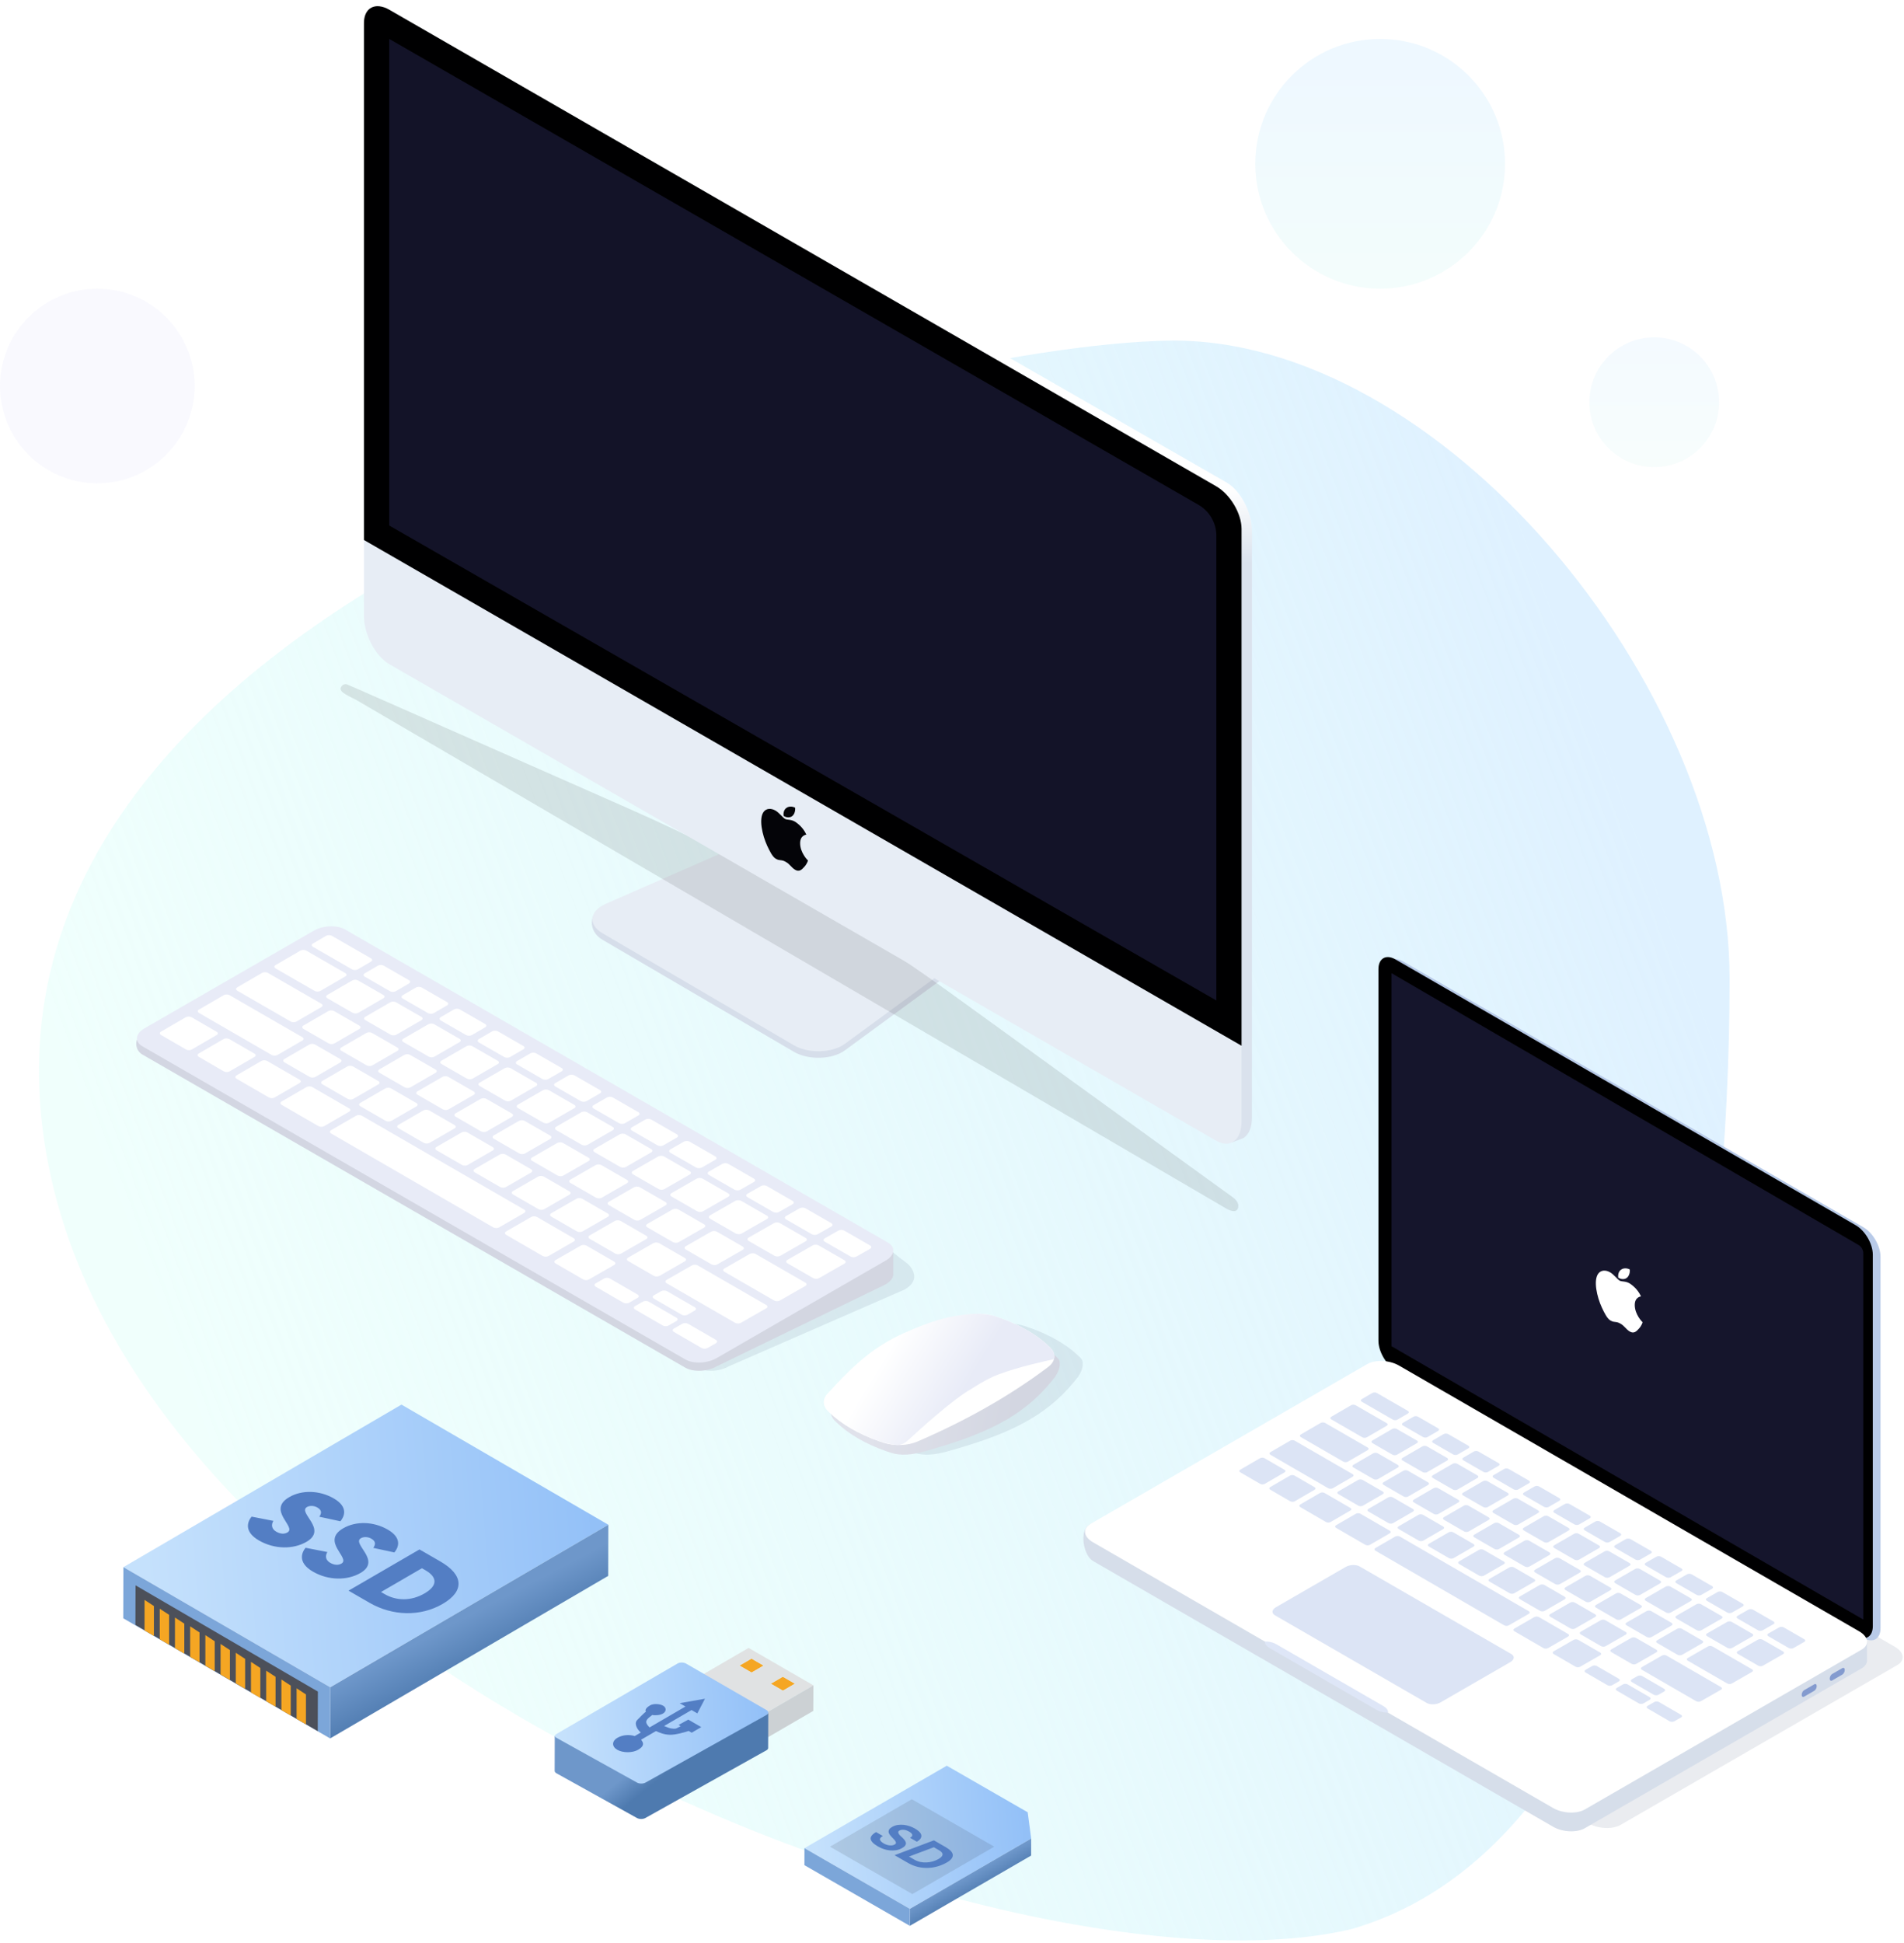 <?xml version="1.0" encoding="UTF-8"?>
<svg width="587px" height="599px" viewBox="0 0 587 599" version="1.1" xmlns="http://www.w3.org/2000/svg" xmlns:xlink="http://www.w3.org/1999/xlink">
    <!-- Generator: Sketch 54 (76480) - https://sketchapp.com -->
    <title>banner03</title>
    <desc>Created with Sketch.</desc>
    <defs>
        <linearGradient x1="50%" y1="100%" x2="50%" y2="0%" id="linearGradient-1">
            <stop stop-color="#68E0CF" offset="0%"></stop>
            <stop stop-color="#209CFF" offset="100%"></stop>
        </linearGradient>
        <linearGradient x1="87.566%" y1="66.371%" x2="2.412%" y2="35.474%" id="linearGradient-2">
            <stop stop-color="#DEFFFA" stop-opacity="0.462" offset="0%"></stop>
            <stop stop-color="#DFF1FF" offset="100%"></stop>
        </linearGradient>
        <linearGradient x1="50.606%" y1="44.059%" x2="50.801%" y2="50.687%" id="linearGradient-3">
            <stop stop-color="#FFFFFF" offset="0%"></stop>
            <stop stop-color="#DAE2ED" offset="100%"></stop>
        </linearGradient>
        <linearGradient x1="27.47%" y1="52.082%" x2="95.597%" y2="60.397%" id="linearGradient-4">
            <stop stop-color="#D3D6E2" offset="0%"></stop>
            <stop stop-color="#D3D6E1" offset="100%"></stop>
        </linearGradient>
        <linearGradient x1="20.846%" y1="50%" x2="81.51%" y2="56.153%" id="linearGradient-5">
            <stop stop-color="#E0E2EB" offset="0%"></stop>
            <stop stop-color="#D3D6E1" offset="100%"></stop>
        </linearGradient>
        <linearGradient x1="23.572%" y1="39.415%" x2="62.295%" y2="53.03%" id="linearGradient-6">
            <stop stop-color="#FFFFFF" offset="0%"></stop>
            <stop stop-color="#E8EBF7" offset="100%"></stop>
        </linearGradient>
        <filter x="-5.3%" y="-7.8%" width="110.7%" height="115.5%" filterUnits="objectBoundingBox" id="filter-7">
            <feOffset dx="4" dy="2" in="SourceAlpha" result="shadowOffsetOuter1"></feOffset>
            <feColorMatrix values="0 0 0 0 0   0 0 0 0 0   0 0 0 0 0  0 0 0 0.05 0" type="matrix" in="shadowOffsetOuter1" result="shadowMatrixOuter1"></feColorMatrix>
            <feMerge>
                <feMergeNode in="shadowMatrixOuter1"></feMergeNode>
                <feMergeNode in="SourceGraphic"></feMergeNode>
            </feMerge>
        </filter>
        <linearGradient x1="4.321%" y1="51.876%" x2="96.352%" y2="47.633%" id="linearGradient-8">
            <stop stop-color="#C5E1FC" offset="0%"></stop>
            <stop stop-color="#94C1F8" offset="100%"></stop>
            <stop stop-color="#93C0F7" offset="100%"></stop>
        </linearGradient>
        <linearGradient x1="38.714%" y1="50%" x2="51.789%" y2="69.082%" id="linearGradient-9">
            <stop stop-color="#6E97CA" offset="0%"></stop>
            <stop stop-color="#4E7AAF" offset="100%"></stop>
        </linearGradient>
        <filter x="-10.0%" y="-15.1%" width="120.0%" height="130.2%" filterUnits="objectBoundingBox" id="filter-10">
            <feOffset dx="4" dy="2" in="SourceAlpha" result="shadowOffsetOuter1"></feOffset>
            <feColorMatrix values="0 0 0 0 0   0 0 0 0 0   0 0 0 0 0  0 0 0 0.05 0" type="matrix" in="shadowOffsetOuter1" result="shadowMatrixOuter1"></feColorMatrix>
            <feMerge>
                <feMergeNode in="shadowMatrixOuter1"></feMergeNode>
                <feMergeNode in="SourceGraphic"></feMergeNode>
            </feMerge>
        </filter>
        <linearGradient x1="4.321%" y1="51.86%" x2="96.352%" y2="47.654%" id="linearGradient-11">
            <stop stop-color="#C5E1FC" offset="0%"></stop>
            <stop stop-color="#94C1F8" offset="100%"></stop>
            <stop stop-color="#93C0F7" offset="100%"></stop>
        </linearGradient>
        <linearGradient x1="38.714%" y1="50%" x2="51.789%" y2="58.025%" id="linearGradient-12">
            <stop stop-color="#6E97CA" offset="0%"></stop>
            <stop stop-color="#4E7AAF" offset="100%"></stop>
        </linearGradient>
        <filter x="-11.4%" y="-15.7%" width="122.9%" height="131.4%" filterUnits="objectBoundingBox" id="filter-13">
            <feOffset dx="4" dy="2" in="SourceAlpha" result="shadowOffsetOuter1"></feOffset>
            <feColorMatrix values="0 0 0 0 0   0 0 0 0 0   0 0 0 0 0  0 0 0 0.05 0" type="matrix" in="shadowOffsetOuter1" result="shadowMatrixOuter1"></feColorMatrix>
            <feMerge>
                <feMergeNode in="shadowMatrixOuter1"></feMergeNode>
                <feMergeNode in="SourceGraphic"></feMergeNode>
            </feMerge>
        </filter>
        <linearGradient x1="4.321%" y1="52.2%" x2="96.352%" y2="47.224%" id="linearGradient-14">
            <stop stop-color="#C5E1FC" offset="0%"></stop>
            <stop stop-color="#94C1F8" offset="100%"></stop>
            <stop stop-color="#93C0F7" offset="100%"></stop>
        </linearGradient>
        <linearGradient x1="38.714%" y1="50%" x2="51.789%" y2="66.73%" id="linearGradient-15">
            <stop stop-color="#6E97CA" offset="0%"></stop>
            <stop stop-color="#4E7AAF" offset="100%"></stop>
        </linearGradient>
    </defs>
    <g id="Page-1" stroke="none" stroke-width="1" fill="none" fill-rule="evenodd">
        <g id="UltData-for-Mac" transform="translate(-1020, -3218)">
            <g id="banner03" transform="translate(1020, 3218)">
                <g id="bj" transform="translate(0, 12)">
                    <circle id="Oval" fill="url(#linearGradient-1)" opacity="0.08" cx="425.5" cy="38.5" r="38.5"></circle>
                    <path d="M12,289.79 C12,381.36 29.486,553.67 128.347,582.63 C231.915,607.548 516.04,499.166 532.533,332.097 C549.026,165.027 267.559,94.36 184.839,93.013 C102.118,91.666 12,198.219 12,289.79 Z" id="Path-12" fill="url(#linearGradient-2)" transform="translate(272.615, 339.593) scale(-1, 1) translate(-272.615, -339.593) "></path>
                    <circle id="Oval-Copy-27" fill="url(#linearGradient-1)" opacity="0.05" cx="510" cy="112" r="20"></circle>
                    <circle id="Oval-Copy-28" fill="#E3E2FC" opacity="0.2" cx="30" cy="107" r="30"></circle>
                </g>
                <g id="mac" transform="translate(42, 0)">
                    <g id="MAC">
                        <path d="M202.783,324.26 L143.7,289.679 C139.256,287.078 139.316,281.297 144.286,279.117 L203.628,254.819 L264.212,290.278 L218.427,323.829 C214.566,326.658 207.227,326.861 202.783,324.26" id="Fill-1" fill="#D6DEEA"></path>
                        <path d="M202.783,322.245 L143.7,287.663 C139.256,285.063 139.722,280.837 144.691,278.657 L203.628,252.804 L264.212,288.263 L218.427,321.814 C214.566,324.643 207.227,324.846 202.783,322.245" id="Fill-3" fill="#E7EDF5"></path>
                        <path d="M68.024,215.879 C69.109,216.514 334.317,371.542 334.881,371.876 C335.518,372.253 337.155,373.363 338.376,373.365 L338.383,373.365 C338.894,373.364 339.33,373.168 339.591,372.644 C339.598,372.628 339.607,372.612 339.613,372.595 C340.007,371.715 339.755,370.314 338.175,369.17 C337.86,368.943 250.369,305.645 250.054,305.418 C220.471,284.053 188.157,265.308 152.582,249.606 C70.523,213.387 65.237,211.03 64.89,210.95 C64.763,210.921 64.643,210.908 64.531,210.908 C63.586,210.908 63.137,211.825 63.137,211.825 C62.222,213.44 66.115,214.764 68.024,215.879 Z" id="Fill-1" fill="#000000" opacity="0.1"></path>
                        <path d="M76.474,0.504 C75.714,0.511 75.017,0.711 74.406,1.085 L74.406,1.085 L74.404,1.085 L72.422,2.397 C72.422,2.397 74.012,5.175 74.145,5.77 L74.145,5.77 C74.277,6.366 78.983,9.012 78.983,8.879 L78.983,8.879 C78.983,8.837 79.784,8.131 80.875,7.188 L80.875,7.188 L80.875,183.199 C80.875,188.959 84.383,195.651 88.712,198.145 L88.712,198.145 L334.076,343.602 L336.061,344.909 L337.859,352.157 L341.256,350.881 C341.323,350.842 341.388,350.801 341.453,350.759 L341.453,350.759 L341.581,350.68 L341.579,350.673 C343.035,349.639 343.947,347.548 343.97,344.66 L343.97,344.66 L343.97,163.561 C343.926,157.826 340.434,151.203 336.132,148.725 L336.132,148.725 L79.626,1.442 C78.537,0.815 77.501,0.513 76.559,0.504 L76.559,0.504 L76.474,0.504 Z" id="Fill-7" fill="url(#linearGradient-3)"></path>
                        <path d="M332.933,149.898 L78.041,3.019 C73.713,0.525 70.204,3.172 70.204,8.932 L70.204,189.814 C70.204,195.574 73.713,202.265 78.041,204.76 L332.933,351.64 C337.261,354.134 340.77,351.486 340.77,345.726 L340.77,164.844 C340.77,159.084 337.261,152.393 332.933,149.898" id="Fill-9" fill="#E7EDF5"></path>
                        <path d="M340.77,163.046 L340.77,322.378 L70.204,166.466 L70.204,7.134 C70.204,2.366 73.712,0.524 78.042,3.018 L332.933,149.899 C337.262,152.393 340.77,158.278 340.77,163.046" id="Fill-11" fill="#000001"></path>
                        <path d="M78,12 L327.488,155.624 C330.898,157.588 333,161.223 333,165.158 L333,308.417 L78,162.004 L78,12 Z" id="矩形" fill="#2B2B58" opacity="0.45"></path>
                        <path d="M203.149,249.011 C202.284,248.516 201.157,248.562 200.549,249.004 C199.941,249.346 199.419,250.231 199.589,251.511 C199.65,251.552 199.711,251.59 199.772,251.625 C200.671,252.139 201.619,252.029 202.188,251.615 C202.796,251.175 203.232,250.241 203.149,249.011 M203.052,253.269 C201.8,252.553 200.654,252.809 200.019,252.446 C199.327,252.051 198.205,250.523 197.079,249.88 C195.608,249.039 194.221,249.232 193.438,250.263 C191.871,252.326 192.984,257.398 194.534,260.748 C195.283,262.318 196.113,264.119 197.184,264.731 C197.221,264.752 197.259,264.772 197.297,264.791 C198.422,265.433 198.856,264.893 200.241,265.684 C201.626,266.475 201.97,267.461 203.181,268.153 C204.393,268.845 205.175,268.109 205.871,267.323 C206.74,266.44 207.09,265.359 207.09,265.26 C207.003,265.211 204.67,262.892 204.679,259.939 C204.686,257.479 206.506,257.336 206.593,257.287 C205.559,255.021 203.915,253.885 203.397,253.49 C203.281,253.407 203.166,253.334 203.052,253.269" id="Fill-1" fill="#040408"></path>
                        <g id="键盘" transform="translate(0, 285)">
                            <path d="M60.547,6.062 L7.919,34.93 C5.068,36.575 5.248,40.263 7.716,41.688 L7.716,41.688 L172.977,136.633 C174.093,137.278 175.586,137.594 177.151,137.595 L177.151,137.595 L177.176,137.595 C179.065,137.592 181.054,137.132 182.609,136.235 L182.609,136.235 L236.869,112.541 C239.076,111.301 239.841,109.873 239.85,108.534 L239.85,108.534 L239.85,108.484 C239.838,106.803 238.645,105.267 237.636,104.427 L237.636,104.427 L235.339,102.691 L232.862,100.718 L70.179,5.662 C69.06,5.018 67.563,4.702 65.995,4.702 L65.995,4.702 C64.102,4.702 62.106,5.162 60.547,6.062" id="Fill-1" fill="#525F7F" opacity="0.119"></path>
                            <path d="M54.724,4.459 L2.096,33.328 C-0.755,34.973 -0.575,38.661 1.894,40.085 L1.894,40.085 L169.276,136.621 C171.744,138.045 176.057,137.867 178.908,136.222 L178.908,136.222 L231.046,110.938 C232.733,109.965 233.53,108.696 233.388,107.528 L233.388,107.528 L233.388,101.088 L229.516,101.088 L229.516,103.034 L64.355,4.061 C63.237,3.415 61.739,3.099 60.172,3.099 L60.172,3.099 C58.279,3.099 56.284,3.559 54.724,4.459" id="Fill-3" fill="url(#linearGradient-4)"></path>
                            <path d="M1.894,37.539 L169.276,134.075 C171.744,135.499 176.057,135.321 178.908,133.676 L231.046,103.606 C233.897,101.962 234.207,99.475 231.738,98.051 L64.355,1.514 C61.887,0.091 57.574,0.269 54.724,1.913 L2.585,31.984 C-0.266,33.628 -0.575,36.115 1.894,37.539" id="Fill-5" fill="#E8EBF7"></path>
                            <path d="M158.004,116.268 L166.532,121.203 C167.034,121.492 167.039,121.958 166.544,122.241 L164.125,123.626 C163.63,123.909 162.823,123.903 162.321,123.613 L153.798,118.678 C153.297,118.389 153.292,117.924 153.787,117.641 L156.203,116.256 C156.697,115.973 157.504,115.979 158.004,116.268 L158.004,116.268 Z M163.646,113.036 L172.179,117.97 C172.681,118.26 172.686,118.725 172.191,119.009 L169.95,120.292 C169.454,120.575 168.647,120.569 168.145,120.279 L159.616,115.345 C159.116,115.055 159.11,114.591 159.605,114.308 L161.843,113.025 C162.338,112.741 163.145,112.746 163.646,113.036 L163.646,113.036 Z M146.045,109.142 L154.559,114.068 C155.059,114.358 155.063,114.821 154.569,115.105 L151.974,116.592 C151.48,116.875 150.674,116.87 150.174,116.58 L141.666,111.654 C141.166,111.365 141.161,110.901 141.654,110.618 L144.246,109.131 C144.74,108.848 145.545,108.853 146.045,109.142 L146.045,109.142 Z M159.538,108.29 L151.655,103.734 C151.154,103.445 151.149,102.981 151.643,102.698 L159.427,98.231 C159.922,97.948 160.728,97.952 161.228,98.241 L169.121,102.797 C169.622,103.086 169.628,103.551 169.133,103.835 L161.34,108.302 C160.846,108.585 160.038,108.58 159.538,108.29 L159.538,108.29 Z M169.44,99.168 L177.238,94.696 C177.734,94.412 178.542,94.416 179.044,94.705 L186.955,99.263 C187.457,99.553 187.462,100.018 186.966,100.302 L179.16,104.775 C178.665,105.058 177.856,105.054 177.354,104.765 L169.452,100.205 C168.951,99.916 168.946,99.452 169.44,99.168 L169.44,99.168 Z M157.572,93.35 C157.072,93.061 157.066,92.597 157.561,92.313 L165.347,87.843 C165.841,87.56 166.649,87.563 167.15,87.852 L175.046,92.402 C175.548,92.691 175.553,93.156 175.058,93.44 L167.262,97.911 C166.768,98.195 165.961,98.19 165.459,97.901 L157.572,93.35 Z M138.835,99 L147.338,103.916 C147.838,104.205 147.843,104.67 147.349,104.953 L139.575,109.414 C139.082,109.697 138.277,109.692 137.777,109.402 L129.284,104.485 C128.785,104.197 128.78,103.733 129.273,103.45 L137.038,98.99 C137.532,98.707 138.336,98.711 138.835,99 L138.835,99 Z M147.563,91.382 C148.056,91.099 148.862,91.103 149.361,91.391 L157.241,95.939 C157.741,96.228 157.746,96.692 157.251,96.976 L149.47,101.442 C148.976,101.725 148.171,101.72 147.671,101.431 L139.801,96.883 C139.302,96.594 139.296,96.13 139.79,95.847 L147.563,91.382 Z M145.391,90.129 L137.62,94.593 C137.127,94.877 136.323,94.872 135.823,94.584 L127.967,90.043 C127.469,89.755 127.464,89.291 127.957,89.008 L135.718,84.545 C136.211,84.261 137.015,84.265 137.514,84.553 L145.38,89.093 C145.88,89.381 145.884,89.845 145.391,90.129 L145.391,90.129 Z M133.871,79.674 C133.373,79.387 133.367,78.924 133.86,78.64 L141.626,74.172 C142.119,73.888 142.923,73.892 143.422,74.179 L151.292,78.714 C151.792,79.002 151.797,79.466 151.303,79.749 L143.53,84.219 C143.036,84.502 142.232,84.498 141.733,84.21 L133.871,79.674 Z M155.276,81.01 L163.16,85.552 C163.66,85.841 163.665,86.305 163.171,86.589 L155.386,91.059 C154.892,91.342 154.086,91.338 153.586,91.05 L145.712,86.507 C145.212,86.218 145.207,85.754 145.7,85.471 L153.476,81.002 C153.97,80.718 154.776,80.722 155.276,81.01 L155.276,81.01 Z M123.574,90.176 L134.858,96.701 C135.357,96.99 135.362,97.453 134.869,97.736 L127.107,102.195 C126.614,102.478 125.81,102.474 125.312,102.185 L114.04,95.659 C113.542,95.371 113.538,94.909 114.03,94.625 L121.78,90.167 C122.273,89.884 123.076,89.888 123.574,90.176 L123.574,90.176 Z M116.143,82.181 L123.894,77.719 C124.386,77.435 125.189,77.439 125.687,77.727 L133.539,82.259 C134.038,82.547 134.043,83.01 133.551,83.294 L125.79,87.756 C125.298,88.039 124.495,88.035 123.997,87.748 L116.154,83.215 C115.656,82.926 115.651,82.464 116.143,82.181 L116.143,82.181 Z M98.149,62.857 L90.422,67.316 C89.932,67.599 89.132,67.596 88.637,67.309 L80.834,62.799 C80.339,62.513 80.334,62.051 80.824,61.769 L88.542,57.311 C89.032,57.027 89.831,57.03 90.327,57.315 L98.139,61.825 C98.635,62.112 98.64,62.574 98.149,62.857 L98.149,62.857 Z M94.519,56.968 L86.711,52.462 C86.216,52.177 86.211,51.715 86.701,51.432 L94.423,46.97 C94.913,46.686 95.712,46.688 96.208,46.974 L104.025,51.478 C104.522,51.764 104.526,52.226 104.035,52.509 L96.305,56.973 C95.815,57.257 95.015,57.254 94.519,56.968 L94.519,56.968 Z M106.193,53.753 C106.685,53.47 107.485,53.472 107.982,53.758 L115.811,58.27 C116.309,58.556 116.313,59.019 115.822,59.302 L108.081,63.767 C107.59,64.051 106.789,64.047 106.292,63.761 L98.471,59.248 C97.975,58.962 97.97,58.5 98.461,58.217 L106.193,53.753 Z M109.929,69.657 L102.192,74.118 C101.701,74.401 100.9,74.398 100.404,74.111 L92.587,69.592 C92.091,69.306 92.087,68.844 92.577,68.561 L100.306,64.102 C100.797,63.818 101.597,63.821 102.094,64.108 L109.919,68.625 C110.416,68.912 110.42,69.374 109.929,69.657 L109.929,69.657 Z M119.775,60.554 L127.618,65.073 C128.116,65.36 128.122,65.823 127.629,66.107 L119.877,70.573 C119.385,70.856 118.583,70.853 118.085,70.566 L110.252,66.046 C109.754,65.759 109.75,65.296 110.241,65.013 L117.984,60.548 C118.476,60.264 119.278,60.267 119.775,60.554 L119.775,60.554 Z M121.73,76.47 L113.982,80.932 C113.489,81.215 112.687,81.211 112.19,80.924 L104.361,76.398 C103.864,76.11 103.859,75.648 104.35,75.365 L112.09,70.905 C112.581,70.622 113.382,70.624 113.88,70.911 L121.72,75.436 C122.217,75.723 122.222,76.187 121.73,76.47 L121.73,76.47 Z M131.589,67.36 L139.445,71.888 C139.944,72.175 139.949,72.639 139.456,72.922 L131.694,77.389 C131.201,77.673 130.398,77.67 129.899,77.382 L122.051,72.854 C121.554,72.567 121.549,72.104 122.041,71.821 L129.795,67.354 C130.287,67.071 131.091,67.073 131.589,67.36 L131.589,67.36 Z M67.791,58.946 C68.28,58.664 69.077,58.666 69.571,58.952 L119.606,87.882 C120.104,88.17 120.108,88.633 119.617,88.916 L111.868,93.374 C111.376,93.657 110.574,93.653 110.077,93.364 L60.099,64.428 C59.605,64.142 59.601,63.682 60.09,63.399 L67.791,58.946 Z M69.09,54.988 L76.797,50.531 C77.287,50.248 78.084,50.25 78.579,50.535 L86.379,55.037 C86.874,55.323 86.879,55.785 86.388,56.068 L78.673,60.526 C78.183,60.808 77.384,60.806 76.89,60.52 L69.1,56.017 C68.605,55.732 68.601,55.27 69.09,54.988 L69.09,54.988 Z M74.648,49.29 L66.943,53.747 C66.454,54.029 65.657,54.027 65.164,53.741 L57.386,49.247 C56.893,48.961 56.889,48.501 57.377,48.218 L65.073,43.763 C65.562,43.479 66.358,43.481 66.853,43.767 L74.639,48.261 C75.133,48.546 75.137,49.007 74.648,49.29 L74.648,49.29 Z M71.032,43.415 L63.251,38.926 C62.757,38.641 62.753,38.18 63.242,37.897 L70.941,33.438 C71.43,33.154 72.227,33.155 72.721,33.44 L80.511,37.929 C81.006,38.214 81.011,38.674 80.521,38.958 L72.813,43.419 C72.324,43.702 71.526,43.7 71.032,43.415 L71.032,43.415 Z M82.671,40.197 C83.162,39.914 83.96,39.916 84.455,40.201 L92.258,44.698 C92.754,44.984 92.758,45.445 92.268,45.728 L84.549,50.191 C84.059,50.474 83.261,50.472 82.766,50.186 L74.971,45.688 C74.477,45.403 74.472,44.942 74.962,44.659 L82.671,40.197 Z M52.506,50.108 C52.994,49.825 53.79,49.827 54.283,50.112 L65.635,56.676 C66.129,56.962 66.133,57.422 65.644,57.705 L57.945,62.157 C57.456,62.44 56.66,62.437 56.166,62.151 L44.828,55.586 C44.335,55.301 44.331,54.841 44.82,54.559 L52.506,50.108 Z M45.683,41.46 L53.369,37.006 C53.857,36.723 54.652,36.724 55.145,37.009 L62.918,41.496 C63.412,41.781 63.416,42.24 62.928,42.524 L55.233,46.979 C54.745,47.262 53.949,47.26 53.456,46.975 L45.692,42.487 C45.199,42.203 45.195,41.743 45.683,41.46 L45.683,41.46 Z M59.319,36.656 L51.55,32.174 C51.057,31.89 51.053,31.429 51.541,31.147 L59.23,26.688 C59.718,26.405 60.514,26.406 61.007,26.69 L68.785,31.172 C69.279,31.456 69.283,31.917 68.794,32.2 L61.097,36.66 C60.608,36.943 59.812,36.941 59.319,36.656 L59.319,36.656 Z M38.591,42.062 C39.078,41.779 39.873,41.781 40.365,42.066 L50.355,47.841 C50.848,48.126 50.852,48.587 50.364,48.869 L42.679,53.319 C42.191,53.602 41.396,53.6 40.904,53.315 L30.926,47.538 C30.434,47.253 30.43,46.793 30.918,46.51 L38.591,42.062 Z M26.928,35.317 C27.415,35.035 28.208,35.036 28.699,35.32 L36.445,39.798 C36.937,40.083 36.941,40.543 36.453,40.825 L28.781,45.274 C28.294,45.556 27.501,45.554 27.01,45.27 L19.273,40.79 C18.782,40.506 18.779,40.047 19.265,39.765 L26.928,35.317 Z M24.785,33.057 C25.277,33.341 25.28,33.8 24.794,34.083 L17.132,38.53 C16.646,38.812 15.854,38.811 15.364,38.527 L7.64,34.055 C7.15,33.772 7.147,33.313 7.632,33.031 L15.285,28.584 C15.77,28.302 16.562,28.303 17.053,28.586 L24.785,33.057 Z M51.217,34.742 C51.71,35.026 51.714,35.486 51.226,35.769 L43.543,40.223 C43.055,40.506 42.261,40.504 41.769,40.22 L19.342,27.256 C18.851,26.973 18.847,26.514 19.334,26.232 L26.994,21.78 C27.481,21.498 28.273,21.499 28.765,21.782 L51.217,34.742 Z M57.077,24.426 C57.571,24.71 57.575,25.17 57.086,25.453 L49.4,29.911 C48.912,30.194 48.117,30.193 47.625,29.909 L31.144,20.4 C30.653,20.116 30.649,19.657 31.136,19.374 L38.805,14.918 C39.293,14.635 40.086,14.635 40.578,14.918 L57.077,24.426 Z M68.304,13.822 C67.816,14.106 67.02,14.105 66.527,13.822 L54.488,6.886 C53.996,6.602 53.992,6.143 54.479,5.86 L58.534,3.488 C59.022,3.205 59.816,3.205 60.309,3.488 L72.362,10.422 C72.856,10.705 72.86,11.165 72.372,11.449 L68.304,13.822 Z M80.01,20.564 C79.521,20.848 78.724,20.847 78.23,20.562 L70.456,16.084 C69.963,15.8 69.958,15.34 70.446,15.057 L74.516,12.683 C75.005,12.4 75.802,12.4 76.296,12.684 L84.078,17.162 C84.573,17.445 84.577,17.906 84.088,18.19 L80.01,20.564 Z M91.734,27.318 C91.245,27.601 90.448,27.6 89.953,27.315 L82.166,22.829 C81.671,22.544 81.668,22.084 82.156,21.801 L86.237,19.426 C86.727,19.142 87.524,19.143 88.018,19.428 L95.815,23.912 C96.31,24.197 96.315,24.658 95.824,24.941 L91.734,27.318 Z M103.48,34.082 C102.99,34.366 102.191,34.364 101.696,34.079 L93.894,29.586 C93.4,29.3 93.396,28.84 93.885,28.556 L97.977,26.179 C98.467,25.896 99.266,25.897 99.761,26.182 L107.57,30.675 C108.067,30.96 108.071,31.422 107.581,31.705 L103.48,34.082 Z M115.245,40.859 C114.755,41.142 113.954,41.14 113.458,40.855 L105.644,36.354 C105.148,36.068 105.143,35.607 105.634,35.323 L109.737,32.945 C110.227,32.661 111.027,32.663 111.524,32.948 L119.347,37.448 C119.844,37.735 119.848,38.196 119.357,38.48 L115.245,40.859 Z M125.241,47.641 L117.413,43.133 C116.917,42.846 116.913,42.385 117.403,42.101 L121.517,39.723 C122.008,39.438 122.809,39.44 123.306,39.726 L131.143,44.234 C131.641,44.52 131.645,44.983 131.153,45.266 L127.03,47.646 C126.539,47.93 125.737,47.927 125.241,47.641 L125.241,47.641 Z M137.043,54.44 L129.202,49.923 C128.705,49.636 128.7,49.175 129.192,48.891 L133.316,46.511 C133.808,46.227 134.611,46.229 135.109,46.516 L142.959,51.031 C143.457,51.318 143.462,51.78 142.969,52.064 L138.835,54.445 C138.344,54.73 137.541,54.727 137.043,54.44 L137.043,54.44 Z M148.866,61.249 L141.012,56.726 C140.514,56.439 140.509,55.976 141.001,55.692 L145.137,53.311 C145.63,53.027 146.433,53.03 146.932,53.317 L154.795,57.839 C155.294,58.127 155.299,58.59 154.806,58.874 L150.662,61.256 C150.168,61.54 149.365,61.537 148.866,61.249 L148.866,61.249 Z M160.708,68.072 L152.841,63.54 C152.342,63.252 152.337,62.789 152.83,62.505 L156.976,60.123 C157.47,59.838 158.274,59.841 158.775,60.129 L166.651,64.659 C167.151,64.947 167.156,65.411 166.662,65.695 L162.506,68.079 C162.013,68.362 161.208,68.359 160.708,68.072 L160.708,68.072 Z M172.571,74.904 L164.69,70.365 C164.19,70.078 164.185,69.614 164.679,69.33 L168.836,66.946 C169.33,66.661 170.137,66.665 170.637,66.953 L178.527,71.491 C179.028,71.779 179.034,72.243 178.539,72.528 L174.372,74.913 C173.878,75.196 173.071,75.193 172.571,74.904 L172.571,74.904 Z M184.454,81.749 L176.56,77.203 C176.059,76.914 176.054,76.45 176.548,76.166 L180.717,73.781 C181.212,73.497 182.019,73.5 182.52,73.788 L190.423,78.334 C190.925,78.623 190.931,79.087 190.436,79.372 L186.258,81.758 C185.763,82.042 184.955,82.038 184.454,81.749 L184.454,81.749 Z M196.357,88.606 L188.45,84.051 C187.949,83.762 187.943,83.298 188.438,83.014 L192.618,80.627 C193.113,80.343 193.922,80.346 194.424,80.635 L202.34,85.189 C202.843,85.479 202.849,85.944 202.353,86.228 L198.164,88.615 C197.668,88.9 196.859,88.896 196.357,88.606 L196.357,88.606 Z M208.281,95.475 L200.36,90.912 C199.858,90.622 199.852,90.157 200.347,89.873 L204.539,87.485 C205.034,87.201 205.844,87.205 206.347,87.495 L214.277,92.056 C214.781,92.346 214.787,92.811 214.29,93.096 L210.091,95.484 C209.595,95.769 208.784,95.764 208.281,95.475 L208.281,95.475 Z M220.225,102.354 L212.29,97.784 C211.787,97.494 211.781,97.029 212.278,96.744 L216.48,94.355 C216.977,94.071 217.787,94.075 218.292,94.365 L226.235,98.935 C226.74,99.225 226.746,99.691 226.248,99.975 L222.038,102.366 C221.54,102.65 220.729,102.645 220.225,102.354 L220.225,102.354 Z M56.776,20.471 C56.288,20.754 55.492,20.754 54.999,20.469 L42.96,13.535 C42.468,13.251 42.464,12.792 42.951,12.509 L50.629,8.047 C51.118,7.764 51.912,7.764 52.405,8.047 L64.458,14.981 C64.951,15.265 64.955,15.725 64.467,16.008 L56.776,20.471 Z M68.482,27.213 C67.992,27.496 67.196,27.495 66.703,27.211 L58.928,22.733 C58.435,22.448 58.43,21.988 58.919,21.705 L66.612,17.242 C67.101,16.958 67.898,16.959 68.391,17.243 L76.174,21.72 C76.668,22.005 76.673,22.465 76.184,22.748 L68.482,27.213 Z M80.207,33.966 C79.718,34.249 78.92,34.248 78.425,33.964 L70.638,29.478 C70.143,29.193 70.14,28.733 70.628,28.449 L78.333,23.984 C78.822,23.701 79.62,23.702 80.114,23.986 L87.91,28.471 C88.405,28.756 88.41,29.217 87.92,29.5 L80.207,33.966 Z M91.952,40.731 C91.462,41.014 90.664,41.012 90.168,40.727 L82.367,36.234 C81.872,35.949 81.868,35.488 82.357,35.205 L90.072,30.739 C90.562,30.455 91.361,30.457 91.856,30.742 L99.666,35.233 C100.162,35.519 100.166,35.98 99.676,36.264 L91.952,40.731 Z M103.718,47.507 C103.227,47.791 102.427,47.789 101.93,47.503 L94.116,43.002 C93.62,42.716 93.616,42.255 94.107,41.971 L101.832,37.504 C102.323,37.221 103.123,37.222 103.619,37.507 L111.442,42.007 C111.939,42.294 111.944,42.755 111.453,43.039 L103.718,47.507 Z M113.713,54.289 L105.885,49.781 C105.389,49.495 105.385,49.033 105.876,48.75 L113.612,44.281 C114.103,43.997 114.904,43.999 115.401,44.285 L123.238,48.793 C123.736,49.079 123.741,49.541 123.248,49.825 L115.503,54.295 C115.011,54.578 114.21,54.576 113.713,54.289 L113.713,54.289 Z M125.515,61.088 L117.675,56.572 C117.177,56.286 117.173,55.823 117.664,55.539 L125.412,51.07 C125.903,50.786 126.706,50.788 127.204,51.075 L135.054,55.59 C135.552,55.877 135.557,56.339 135.064,56.623 L127.308,61.094 C126.816,61.378 126.013,61.375 125.515,61.088 L125.515,61.088 Z M137.338,67.899 L129.484,63.374 C128.986,63.087 128.981,62.625 129.473,62.341 L137.231,57.87 C137.725,57.586 138.528,57.589 139.027,57.875 L146.89,62.398 C147.389,62.686 147.394,63.149 146.901,63.432 L139.134,67.905 C138.641,68.189 137.837,68.185 137.338,67.899 L137.338,67.899 Z M149.18,74.72 L141.313,70.188 C140.814,69.901 140.809,69.437 141.302,69.154 L149.071,64.682 C149.565,64.397 150.37,64.4 150.87,64.688 L158.746,69.218 C159.246,69.506 159.252,69.97 158.757,70.254 L150.979,74.727 C150.485,75.011 149.68,75.008 149.18,74.72 L149.18,74.72 Z M161.043,81.553 L153.163,77.014 C152.662,76.725 152.657,76.262 153.151,75.978 L160.931,71.505 C161.426,71.221 162.232,71.223 162.733,71.512 L170.623,76.05 C171.124,76.338 171.129,76.802 170.634,77.087 L162.845,81.561 C162.35,81.845 161.544,81.842 161.043,81.553 L161.043,81.553 Z M172.926,88.398 L165.033,83.851 C164.532,83.562 164.526,83.098 165.021,82.814 L172.812,78.34 C173.307,78.055 174.114,78.059 174.616,78.347 L182.518,82.893 C183.021,83.182 183.027,83.646 182.531,83.931 L174.731,88.407 C174.236,88.691 173.428,88.687 172.926,88.398 L172.926,88.398 Z M184.83,95.254 L176.923,90.7 C176.42,90.411 176.415,89.946 176.91,89.662 L184.713,85.186 C185.208,84.901 186.017,84.905 186.519,85.194 L194.436,89.748 C194.938,90.038 194.944,90.503 194.448,90.787 L186.636,95.264 C186.141,95.548 185.331,95.544 184.83,95.254 L184.83,95.254 Z M196.753,102.123 L188.832,97.56 C188.329,97.27 188.324,96.806 188.82,96.522 L196.634,92.044 C197.13,91.76 197.94,91.764 198.443,92.054 L206.373,96.615 C206.877,96.905 206.883,97.37 206.386,97.655 L198.563,102.133 C198.066,102.417 197.256,102.413 196.753,102.123 L196.753,102.123 Z M208.697,109.003 L200.763,104.433 C200.259,104.142 200.254,103.677 200.751,103.393 L208.575,98.914 C209.072,98.63 209.883,98.634 210.387,98.924 L218.331,103.493 C218.835,103.784 218.841,104.25 218.343,104.534 L210.51,109.014 C210.013,109.298 209.201,109.294 208.697,109.003 L208.697,109.003 Z M196.645,115.896 L181.353,107.072 C180.851,106.783 180.846,106.317 181.342,106.034 L189.15,101.561 C189.646,101.277 190.456,101.281 190.959,101.571 L206.268,110.392 C206.772,110.683 206.777,111.149 206.28,111.433 L198.456,115.908 C197.959,116.191 197.148,116.186 196.645,115.896 L196.645,115.896 Z M184.607,122.781 L163.529,110.597 C163.027,110.308 163.022,109.843 163.517,109.559 L171.312,105.093 C171.807,104.808 172.614,104.814 173.116,105.103 L194.219,117.283 C194.721,117.574 194.727,118.04 194.231,118.323 L186.415,122.793 C185.919,123.076 185.109,123.071 184.607,122.781 L184.607,122.781 Z M174.307,130.553 L165.77,125.61 C165.268,125.32 165.263,124.855 165.758,124.571 L168.357,123.084 C168.853,122.801 169.66,122.806 170.162,123.096 L178.704,128.039 C179.206,128.33 179.212,128.795 178.716,129.079 L176.114,130.566 C175.618,130.849 174.81,130.844 174.307,130.553 L174.307,130.553 Z" id="Fill-7" fill="#FFFFFF"></path>
                        </g>
                        <g id="鼠标" transform="translate(212, 405)">
                            <path d="M79.801,15.735 C79.801,16.013 79.764,16.291 79.688,16.567 C79.451,17.437 79.418,17.77 78.343,19.476 L77.172,20.922 C68.095,32.064 56.253,37.377 38.111,42.413 L38.062,42.434 C34.323,43.462 30.929,43.886 27.611,42.811 L27.592,42.805 C27.109,42.649 26.633,42.487 26.163,42.321 C19.828,40.09 14.545,37.001 10.801,33.323 L10.515,33.042 C8.585,31.148 8.83,28.786 11.136,27.048 C16.795,22.784 22.951,18.751 29.56,14.974 C36.168,11.197 43.229,7.677 50.696,4.439 L51.357,4.152 C54.408,2.829 58.569,2.685 61.905,3.788 L62.378,3.944 C69.313,6.236 75.06,9.539 79.024,13.509 C79.863,14.35 79.801,14.81 79.801,15.735" id="Fill-1" fill="#525F7F" opacity="0.119"></path>
                            <path d="M72.722,15.735 C72.722,16.013 72.685,16.291 72.608,16.567 C72.372,17.437 72.338,17.77 71.263,19.476 L70.093,20.922 C61.016,32.064 49.174,37.377 31.031,42.413 L30.983,42.434 C27.244,43.462 23.849,43.886 20.532,42.811 L20.512,42.805 C20.029,42.649 19.554,42.487 19.084,42.321 C12.748,40.09 7.466,37.001 3.721,33.323 L3.435,33.042 C1.505,31.148 1.75,28.786 4.056,27.048 C9.716,22.784 15.871,18.751 22.481,14.974 C29.088,11.197 36.15,7.677 43.616,4.439 L44.277,4.152 C47.328,2.829 51.489,2.685 54.826,3.788 L55.298,3.944 C62.233,6.236 67.981,9.539 71.944,13.509 C72.784,14.35 72.722,14.81 72.722,15.735" id="Fill-1" fill="url(#linearGradient-5)"></path>
                            <path d="M47.795,0 C45.788,0.011 43.797,0.382 42.136,1.102 L42.136,1.102 L41.475,1.389 C34.01,4.626 26.948,8.147 20.339,11.924 L20.339,11.924 C13.731,15.701 7.575,19.734 1.915,23.998 L1.915,23.998 C-0.39,25.736 -0.635,28.097 1.294,29.992 L1.294,29.992 L1.58,30.272 C5.325,33.95 10.608,37.04 16.943,39.27 L16.943,39.27 C17.412,39.437 17.889,39.598 18.371,39.755 L18.371,39.755 L18.391,39.76 C21.708,40.835 25.816,40.687 28.842,39.384 L28.842,39.384 L28.89,39.363 C43.86,32.916 57.214,25.335 68.583,16.828 L68.583,16.828 L69.122,16.425 C70.097,15.697 70.707,14.856 70.943,13.985 L70.943,13.985 C71.02,13.71 71.057,13.431 71.057,13.153 L71.057,13.153 C71.057,12.228 70.642,11.3 69.804,10.458 L69.804,10.458 C65.84,6.488 60.093,3.186 53.157,0.893 L53.157,0.893 L52.684,0.737 C51.217,0.252 49.59,0.008 47.968,0 L47.968,0 L47.795,0 Z" id="Fill-3" fill="#FFFFFF"></path>
                            <path d="M70.944,13.986 C68.671,14.515 60.441,16.21 53.64,18.771 C50.035,20.129 45.475,23.165 45.475,23.165 C40.032,26.095 28.527,36.591 26.176,38.788 C23.826,40.985 22.631,40.507 20.692,40.196 C20.194,40.117 18.775,39.758 16.942,39.27 C10.608,37.04 5.325,33.95 1.58,30.272 L1.294,29.991 C1.044,29.747 0.832,29.492 0.653,29.234 C0.276,28.682 0.054,28.014 0.004,27.435 C0.002,27.423 0.002,27.412 0.002,27.4 L0.005,27.09 C0.051,25.818 0.956,24.84 1.228,24.538 C9.59,15.279 15.681,10.041 24.444,6.078 C33.351,2.05 38.618,0.653 45.104,0.097 C45.877,0.031 46.618,0.005 47.322,0.011 C49.153,0.024 50.738,0.252 52.024,0.539 C52.031,0.54 52.035,0.541 52.041,0.543 C52.259,0.603 52.473,0.668 52.685,0.737 L53.158,0.893 C54.039,1.184 54.9,1.491 55.739,1.815 C61.523,4.035 66.344,6.992 69.804,10.459 C70.642,11.299 71.057,12.228 71.057,13.153 C71.057,13.432 71.02,13.71 70.944,13.986 Z" id="Fill-5" fill="url(#linearGradient-6)"></path>
                        </g>
                    </g>
                    <g id="macbook" transform="translate(292, 295)">
                        <path d="M250.938,218.294 L165.604,267.575 C163.117,269.011 158.745,268.813 155.838,267.135 L13.947,185.194 C11.04,183.515 10.699,180.99 13.185,179.554 L98.52,130.274 C101.007,128.838 105.379,129.035 108.287,130.714 L250.176,212.655 C253.084,214.333 253.425,216.859 250.938,218.294" id="Fill-1" fill="#525F7F" opacity="0.119"></path>
                        <path d="M245.758,92.418 L245.758,206.941 C245.758,210.278 243.402,211.622 240.494,209.943 L98.604,128.002 C95.697,126.323 93.34,122.257 93.34,118.92 L93.34,4.397 C93.34,1.06 95.697,-0.283 98.604,1.395 L240.494,83.336 C243.402,85.015 245.758,89.081 245.758,92.418" id="Fill-3" fill="#B8CAE8"></path>
                        <path d="M2.003,174.95 L87.52,131.289 C90.007,129.853 94.379,130.05 97.287,131.729 L234.785,211.134 L241.589,211.134 L241.589,216.664 C241.688,217.655 241.148,218.611 239.938,219.31 L154.604,268.59 C152.117,270.026 147.745,269.828 144.838,268.15 L2.947,186.209 C0.04,184.53 -1.463,176.684 2.003,174.95" id="Fill-5" fill="#D6DEEA"></path>
                        <path d="M243.384,91.787 L243.384,206.31 C243.384,209.647 241.027,210.991 238.119,209.312 L96.23,127.371 C93.322,125.692 90.966,121.626 90.966,118.289 L90.966,3.766 C90.966,0.429 93.322,-0.915 96.23,0.764 L238.119,82.705 C241.027,84.384 243.384,88.45 243.384,91.787" id="Fill-7" fill="#000001"></path>
                        <path d="M154.604,262.812 C152.117,264.248 147.745,264.051 144.838,262.372 L2.947,180.431 C0.04,178.752 -0.301,176.227 2.185,174.791 L87.52,125.511 C90.007,124.075 94.379,124.272 97.287,125.951 L239.176,207.892 C242.084,209.57 242.425,212.096 239.938,213.532 L154.604,262.812 Z" id="Fill-11" fill="#FFFFFF"></path>
                        <path d="M59.059,202.952 L105.84,229.968 C106.943,230.605 108.87,230.525 110.143,229.79 L131.629,217.382 C132.903,216.646 133.041,215.533 131.938,214.896 L85.157,187.881 C84.054,187.244 82.127,187.324 80.854,188.059 L59.368,200.467 C58.093,201.202 57.955,202.315 59.059,202.952" id="Fill-13" fill="#DCE4F5"></path>
                        <path d="M55.998,211.049 C56.279,211.032 56.575,211.036 56.878,211.064 C57.764,211.146 58.704,211.423 59.491,211.878 L92.476,230.926 C93.529,231.535 94.034,232.305 93.91,232.943 C93.629,232.961 93.333,232.957 93.03,232.929 C92.144,232.847 91.203,232.569 90.417,232.115 L57.433,213.066 C56.378,212.458 55.874,211.687 55.998,211.049" id="Fill-15" fill="#DEE6F7"></path>
                        <path d="M167.803,224.259 L174.575,228.182 C174.974,228.413 174.978,228.782 174.585,229.008 L172.663,230.109 C172.27,230.335 171.629,230.33 171.232,230.099 L164.463,226.175 C164.066,225.945 164.061,225.575 164.454,225.35 L166.372,224.249 C166.765,224.024 167.405,224.028 167.803,224.259 L167.803,224.259 Z M172.283,221.689 L179.061,225.612 C179.459,225.842 179.463,226.212 179.069,226.437 L177.29,227.457 C176.896,227.683 176.255,227.678 175.856,227.448 L169.083,223.524 C168.685,223.294 168.682,222.925 169.074,222.699 L170.851,221.679 C171.244,221.454 171.885,221.458 172.283,221.689 L172.283,221.689 Z M158.305,218.592 L165.066,222.509 C165.463,222.739 165.467,223.108 165.074,223.333 L163.014,224.516 C162.622,224.741 161.982,224.737 161.584,224.506 L154.828,220.589 C154.431,220.359 154.427,219.99 154.818,219.766 L156.877,218.583 C157.268,218.358 157.908,218.362 158.305,218.592 L158.305,218.592 Z M169.021,217.914 L162.76,214.292 C162.363,214.061 162.359,213.692 162.751,213.466 L168.933,209.915 C169.326,209.69 169.966,209.693 170.364,209.924 L176.632,213.546 C177.029,213.776 177.034,214.146 176.641,214.371 L170.452,217.923 C170.059,218.149 169.419,218.145 169.021,217.914 L169.021,217.914 Z M176.886,210.66 L183.078,207.104 C183.472,206.878 184.113,206.882 184.512,207.111 L190.795,210.737 C191.193,210.966 191.197,211.337 190.804,211.562 L184.604,215.119 C184.211,215.344 183.569,215.341 183.17,215.111 L176.895,211.485 C176.497,211.255 176.493,210.886 176.886,210.66 L176.886,210.66 Z M167.459,206.033 C167.062,205.804 167.058,205.435 167.451,205.209 L173.635,201.654 C174.027,201.429 174.668,201.431 175.066,201.661 L181.337,205.28 C181.736,205.51 181.74,205.879 181.347,206.104 L175.156,209.661 C174.763,209.886 174.121,209.883 173.724,209.653 L167.459,206.033 Z M152.579,210.527 L159.333,214.436 C159.729,214.666 159.733,215.035 159.341,215.26 L153.167,218.807 C152.774,219.032 152.136,219.028 151.739,218.799 L144.994,214.888 C144.597,214.658 144.594,214.29 144.985,214.065 L151.152,210.519 C151.544,210.294 152.183,210.297 152.579,210.527 L152.579,210.527 Z M159.51,204.469 C159.902,204.243 160.542,204.247 160.939,204.476 L167.196,208.093 C167.593,208.322 167.597,208.691 167.205,208.917 L161.025,212.468 C160.633,212.694 159.994,212.69 159.597,212.46 L153.347,208.842 C152.95,208.613 152.946,208.244 153.337,208.019 L159.51,204.469 Z M157.786,203.472 L151.614,207.022 C151.223,207.247 150.584,207.244 150.188,207.015 L143.948,203.403 C143.552,203.174 143.549,202.806 143.94,202.581 L150.104,199.031 C150.495,198.806 151.134,198.809 151.53,199.038 L157.777,202.648 C158.174,202.878 158.178,203.247 157.786,203.472 L157.786,203.472 Z M148.637,195.159 C148.241,194.93 148.237,194.561 148.628,194.336 L154.795,190.783 C155.187,190.557 155.825,190.56 156.222,190.789 L162.472,194.395 C162.869,194.624 162.873,194.993 162.481,195.218 L156.308,198.772 C155.916,198.998 155.277,198.994 154.88,198.766 L148.637,195.159 Z M165.636,196.221 L171.897,199.833 C172.295,200.062 172.298,200.432 171.906,200.657 L165.723,204.212 C165.331,204.437 164.691,204.434 164.294,204.204 L158.041,200.592 C157.644,200.362 157.64,199.994 158.031,199.768 L164.207,196.214 C164.599,195.988 165.239,195.991 165.636,196.221 L165.636,196.221 Z M140.459,203.51 L149.421,208.698 C149.817,208.928 149.821,209.296 149.429,209.521 L143.265,213.067 C142.873,213.292 142.235,213.289 141.839,213.06 L132.887,207.87 C132.493,207.641 132.489,207.273 132.879,207.048 L139.035,203.502 C139.426,203.277 140.063,203.28 140.459,203.51 L140.459,203.51 Z M134.558,197.152 L140.713,193.603 C141.104,193.378 141.742,193.381 142.138,193.61 L148.373,197.214 C148.77,197.442 148.774,197.811 148.382,198.036 L142.219,201.585 C141.829,201.811 141.191,201.808 140.795,201.579 L134.566,197.974 C134.171,197.745 134.167,197.377 134.558,197.152 L134.558,197.152 Z M120.267,181.785 L114.131,185.331 C113.741,185.556 113.106,185.554 112.712,185.326 L106.516,181.739 C106.123,181.512 106.119,181.145 106.508,180.92 L112.637,177.375 C113.027,177.15 113.661,177.151 114.054,177.379 L120.259,180.965 C120.654,181.192 120.656,181.56 120.267,181.785 L120.267,181.785 Z M117.384,177.102 L111.183,173.519 C110.79,173.292 110.786,172.925 111.175,172.7 L117.308,169.151 C117.697,168.926 118.332,168.927 118.726,169.155 L124.934,172.736 C125.328,172.964 125.331,173.331 124.942,173.556 L118.803,177.106 C118.413,177.331 117.778,177.329 117.384,177.102 L117.384,177.102 Z M126.655,174.545 C127.046,174.32 127.681,174.322 128.076,174.549 L134.294,178.137 C134.689,178.365 134.693,178.733 134.303,178.958 L128.155,182.509 C127.765,182.734 127.129,182.732 126.734,182.504 L120.523,178.915 C120.129,178.688 120.125,178.32 120.515,178.095 L126.655,174.545 Z M129.623,187.192 L123.478,190.74 C123.088,190.965 122.452,190.963 122.057,190.734 L115.849,187.141 C115.456,186.914 115.452,186.546 115.842,186.321 L121.98,182.775 C122.37,182.55 123.006,182.552 123.4,182.78 L129.614,186.372 C130.009,186.6 130.013,186.968 129.623,187.192 L129.623,187.192 Z M137.442,179.953 L143.671,183.547 C144.067,183.776 144.071,184.143 143.68,184.369 L137.523,187.921 C137.133,188.146 136.496,188.144 136.101,187.915 L129.878,184.321 C129.483,184.092 129.48,183.725 129.87,183.5 L136.02,179.949 C136.41,179.723 137.047,179.725 137.442,179.953 L137.442,179.953 Z M138.995,192.61 L132.841,196.158 C132.451,196.383 131.814,196.381 131.419,196.152 L125.2,192.553 C124.806,192.324 124.801,191.957 125.192,191.732 L131.339,188.185 C131.729,187.96 132.366,187.962 132.761,188.19 L138.986,191.788 C139.381,192.017 139.385,192.385 138.995,192.61 L138.995,192.61 Z M146.824,185.366 L153.064,188.967 C153.46,189.195 153.464,189.564 153.073,189.789 L146.908,193.342 C146.517,193.567 145.878,193.565 145.482,193.336 L139.25,189.735 C138.854,189.507 138.85,189.138 139.241,188.913 L145.399,185.362 C145.79,185.136 146.429,185.138 146.824,185.366 L146.824,185.366 Z M96.158,178.675 C96.546,178.451 97.179,178.453 97.572,178.68 L137.308,201.685 C137.703,201.914 137.707,202.282 137.316,202.507 L131.162,206.052 C130.772,206.277 130.135,206.274 129.74,206.045 L90.049,183.035 C89.657,182.807 89.653,182.441 90.041,182.216 L96.158,178.675 Z M97.189,175.528 L103.31,171.983 C103.698,171.758 104.333,171.76 104.725,171.987 L110.919,175.567 C111.312,175.794 111.316,176.161 110.928,176.386 L104.799,179.931 C104.41,180.156 103.777,180.154 103.384,179.927 L97.197,176.346 C96.804,176.119 96.801,175.752 97.189,175.528 L97.189,175.528 Z M101.603,170.996 L95.484,174.54 C95.096,174.765 94.463,174.764 94.07,174.537 L87.894,170.962 C87.502,170.735 87.499,170.369 87.887,170.144 L93.999,166.601 C94.387,166.376 95.02,166.377 95.412,166.604 L101.595,170.178 C101.988,170.405 101.992,170.771 101.603,170.996 L101.603,170.996 Z M98.732,166.325 L92.552,162.754 C92.16,162.528 92.157,162.162 92.544,161.936 L98.659,158.39 C99.048,158.164 99.68,158.166 100.073,158.392 L106.26,161.962 C106.653,162.188 106.657,162.555 106.268,162.78 L100.146,166.328 C99.757,166.553 99.125,166.552 98.732,166.325 L98.732,166.325 Z M107.976,163.766 C108.365,163.54 108.998,163.542 109.391,163.769 L115.589,167.345 C115.982,167.572 115.986,167.939 115.597,168.164 L109.466,171.713 C109.077,171.938 108.443,171.936 108.05,171.709 L101.86,168.132 C101.467,167.905 101.464,167.539 101.852,167.314 L107.976,163.766 Z M84.019,171.647 C84.406,171.422 85.038,171.424 85.43,171.651 L94.445,176.87 C94.837,177.097 94.84,177.463 94.453,177.688 L88.338,181.229 C87.95,181.453 87.318,181.451 86.926,181.224 L77.921,176.003 C77.529,175.776 77.526,175.411 77.914,175.186 L84.019,171.647 Z M78.6,164.77 L84.703,161.228 C85.091,161.003 85.723,161.004 86.114,161.23 L92.288,164.798 C92.679,165.025 92.683,165.391 92.295,165.616 L86.184,169.159 C85.797,169.384 85.165,169.382 84.773,169.155 L78.607,165.587 C78.216,165.36 78.212,164.994 78.6,164.77 L78.6,164.77 Z M89.429,160.95 L83.26,157.386 C82.868,157.159 82.865,156.794 83.252,156.569 L89.359,153.023 C89.747,152.798 90.378,152.799 90.77,153.024 L96.947,156.588 C97.339,156.815 97.342,157.181 96.954,157.406 L90.841,160.953 C90.453,161.178 89.82,161.177 89.429,160.95 L89.429,160.95 Z M72.967,165.248 C73.355,165.024 73.986,165.025 74.377,165.251 L82.31,169.844 C82.702,170.071 82.704,170.437 82.317,170.662 L76.214,174.201 C75.826,174.425 75.195,174.424 74.805,174.197 L66.88,169.603 C66.49,169.376 66.486,169.011 66.873,168.786 L72.967,165.248 Z M63.705,159.885 C64.091,159.66 64.721,159.661 65.111,159.887 L71.262,163.449 C71.653,163.675 71.657,164.04 71.27,164.265 L65.177,167.803 C64.79,168.027 64.16,168.026 63.77,167.799 L57.625,164.237 C57.235,164.011 57.233,163.646 57.62,163.422 L63.705,159.885 Z M62.003,158.088 C62.393,158.314 62.396,158.678 62.01,158.903 L55.926,162.44 C55.539,162.665 54.911,162.663 54.52,162.438 L48.387,158.881 C47.998,158.656 47.995,158.291 48.381,158.066 L54.458,154.531 C54.844,154.306 55.473,154.307 55.862,154.533 L62.003,158.088 Z M82.995,159.428 C83.387,159.653 83.39,160.02 83.002,160.245 L76.9,163.786 C76.513,164.011 75.882,164.01 75.491,163.784 L57.68,153.475 C57.29,153.249 57.288,152.885 57.673,152.66 L63.757,149.12 C64.144,148.896 64.774,148.896 65.164,149.121 L82.995,159.428 Z M87.649,151.224 C88.041,151.45 88.044,151.816 87.657,152.041 L81.552,155.586 C81.164,155.811 80.533,155.81 80.142,155.584 L67.053,148.022 C66.663,147.797 66.66,147.431 67.047,147.207 L73.137,143.663 C73.524,143.438 74.155,143.438 74.546,143.663 L87.649,151.224 Z M96.826,142.641 C96.439,142.866 95.807,142.866 95.415,142.64 L85.854,137.125 C85.463,136.899 85.46,136.535 85.846,136.31 L89.067,134.423 C89.455,134.198 90.086,134.198 90.477,134.423 L100.05,139.936 C100.442,140.162 100.445,140.528 100.057,140.753 L96.826,142.641 Z M106.123,148.002 C105.734,148.228 105.102,148.227 104.709,148.001 L98.535,144.44 C98.144,144.214 98.14,143.848 98.528,143.622 L101.761,141.735 C102.149,141.509 102.781,141.51 103.173,141.736 L109.354,145.296 C109.747,145.522 109.751,145.888 109.362,146.114 L106.123,148.002 Z M115.435,153.373 C115.046,153.598 114.413,153.597 114.02,153.37 L107.835,149.803 C107.443,149.577 107.439,149.211 107.828,148.986 L111.069,147.097 C111.457,146.871 112.091,146.872 112.483,147.098 L118.675,150.665 C119.068,150.891 119.072,151.258 118.683,151.483 L115.435,153.373 Z M124.763,158.752 C124.374,158.977 123.739,158.976 123.345,158.749 L117.15,155.176 C116.758,154.949 116.753,154.583 117.142,154.357 L120.392,152.467 C120.781,152.242 121.415,152.243 121.809,152.47 L128.012,156.042 C128.405,156.269 128.409,156.636 128.019,156.862 L124.763,158.752 Z M134.106,164.14 C133.717,164.366 133.081,164.365 132.687,164.138 L126.481,160.558 C126.087,160.331 126.085,159.964 126.473,159.739 L129.731,157.848 C130.121,157.622 130.757,157.624 131.151,157.851 L137.364,161.428 C137.758,161.656 137.762,162.024 137.372,162.249 L134.106,164.14 Z M142.044,169.534 L135.828,165.949 C135.434,165.721 135.43,165.354 135.82,165.129 L139.087,163.237 C139.477,163.011 140.113,163.013 140.508,163.241 L146.732,166.825 C147.127,167.052 147.131,167.42 146.74,167.646 L143.466,169.538 C143.075,169.764 142.439,169.762 142.044,169.534 L142.044,169.534 Z M151.418,174.94 L145.191,171.349 C144.796,171.121 144.792,170.754 145.182,170.528 L148.458,168.635 C148.849,168.41 149.486,168.411 149.881,168.639 L156.116,172.229 C156.511,172.458 156.515,172.826 156.124,173.052 L152.842,174.945 C152.451,175.171 151.813,175.168 151.418,174.94 L151.418,174.94 Z M160.807,180.356 L154.569,176.759 C154.174,176.53 154.17,176.162 154.561,175.937 L157.845,174.043 C158.236,173.817 158.875,173.819 159.271,174.047 L165.516,177.644 C165.912,177.872 165.915,178.241 165.524,178.467 L162.233,180.361 C161.841,180.586 161.203,180.584 160.807,180.356 L160.807,180.356 Z M170.212,185.781 L163.964,182.177 C163.567,181.948 163.563,181.58 163.955,181.354 L167.248,179.46 C167.64,179.234 168.279,179.236 168.676,179.464 L174.931,183.067 C175.328,183.296 175.332,183.664 174.94,183.891 L171.641,185.786 C171.248,186.012 170.609,186.009 170.212,185.781 L170.212,185.781 Z M179.633,191.214 L173.374,187.605 C172.977,187.375 172.973,187.007 173.366,186.781 L176.667,184.885 C177.06,184.659 177.7,184.662 178.097,184.891 L184.363,188.5 C184.761,188.729 184.766,189.098 184.373,189.324 L181.064,191.221 C180.671,191.447 180.031,191.444 179.633,191.214 L179.633,191.214 Z M189.07,196.658 L182.801,193.042 C182.403,192.812 182.399,192.443 182.791,192.218 L186.102,190.321 C186.495,190.094 187.137,190.097 187.535,190.327 L193.811,193.942 C194.21,194.172 194.214,194.541 193.821,194.767 L190.504,196.665 C190.11,196.891 189.468,196.887 189.07,196.658 L189.07,196.658 Z M198.523,202.11 L192.244,198.488 C191.845,198.258 191.841,197.888 192.234,197.663 L195.554,195.765 C195.947,195.539 196.589,195.542 196.988,195.772 L203.276,199.393 C203.675,199.623 203.679,199.993 203.285,200.219 L199.959,202.117 C199.565,202.344 198.922,202.34 198.523,202.11 L198.523,202.11 Z M207.993,207.572 L201.703,203.944 C201.304,203.713 201.299,203.344 201.693,203.118 L205.021,201.218 C205.415,200.993 206.058,200.996 206.458,201.226 L212.756,204.853 C213.156,205.084 213.16,205.454 212.766,205.68 L209.431,207.58 C209.037,207.806 208.393,207.802 207.993,207.572 L207.993,207.572 Z M217.479,213.043 L211.177,209.408 C210.778,209.178 210.773,208.808 211.168,208.582 L214.504,206.682 C214.899,206.456 215.543,206.459 215.943,206.69 L222.252,210.323 C222.653,210.554 222.657,210.925 222.262,211.151 L218.918,213.052 C218.523,213.278 217.879,213.274 217.479,213.043 L217.479,213.043 Z M87.41,148.079 C87.022,148.304 86.391,148.304 85.999,148.078 L76.437,142.563 C76.046,142.338 76.043,141.972 76.431,141.747 L82.529,138.2 C82.916,137.974 83.546,137.974 83.937,138.2 L93.51,143.713 C93.902,143.939 93.905,144.304 93.518,144.53 L87.41,148.079 Z M96.706,153.44 C96.317,153.666 95.685,153.665 95.293,153.439 L89.118,149.877 C88.727,149.651 88.723,149.286 89.112,149.061 L95.221,145.511 C95.609,145.286 96.242,145.286 96.634,145.512 L102.815,149.073 C103.208,149.299 103.211,149.665 102.823,149.89 L96.706,153.44 Z M106.018,158.811 C105.629,159.036 104.995,159.035 104.603,158.808 L98.419,155.241 C98.026,155.015 98.022,154.649 98.411,154.423 L104.529,150.873 C104.918,150.648 105.551,150.649 105.944,150.875 L112.136,154.441 C112.529,154.668 112.532,155.034 112.143,155.26 L106.018,158.811 Z M115.346,164.19 C114.957,164.416 114.322,164.414 113.929,164.187 L107.733,160.614 C107.341,160.387 107.336,160.021 107.725,159.796 L113.853,156.244 C114.242,156.018 114.876,156.02 115.27,156.246 L121.472,159.819 C121.866,160.046 121.869,160.413 121.48,160.638 L115.346,164.19 Z M124.689,169.579 C124.3,169.804 123.664,169.802 123.27,169.575 L117.064,165.996 C116.671,165.769 116.668,165.402 117.056,165.176 L123.192,161.624 C123.582,161.399 124.217,161.4 124.611,161.627 L130.824,165.205 C131.219,165.432 131.223,165.8 130.832,166.026 L124.689,169.579 Z M132.628,174.972 L126.412,171.387 C126.017,171.16 126.013,170.792 126.403,170.567 L132.548,167.013 C132.938,166.788 133.574,166.789 133.969,167.017 L140.192,170.601 C140.587,170.828 140.591,171.197 140.2,171.422 L134.049,174.976 C133.659,175.202 133.023,175.2 132.628,174.972 L132.628,174.972 Z M142.001,180.379 L135.774,176.787 C135.379,176.559 135.376,176.191 135.766,175.966 L141.919,172.411 C142.31,172.186 142.947,172.188 143.343,172.415 L149.576,176.006 C149.972,176.234 149.976,176.602 149.585,176.828 L143.425,180.383 C143.034,180.609 142.397,180.607 142.001,180.379 L142.001,180.379 Z M151.39,185.794 L145.152,182.196 C144.757,181.968 144.753,181.6 145.144,181.375 L151.305,177.819 C151.697,177.594 152.336,177.595 152.731,177.824 L158.976,181.42 C159.373,181.649 159.377,182.017 158.985,182.243 L152.816,185.799 C152.424,186.025 151.786,186.023 151.39,185.794 L151.39,185.794 Z M160.795,191.219 L154.548,187.615 C154.151,187.387 154.147,187.018 154.538,186.793 L160.708,183.236 C161.101,183.01 161.74,183.012 162.136,183.241 L168.392,186.844 C168.789,187.072 168.794,187.441 168.402,187.668 L162.224,191.225 C161.831,191.45 161.192,191.448 160.795,191.219 L160.795,191.219 Z M170.217,196.653 L163.957,193.043 C163.561,192.814 163.557,192.445 163.949,192.219 L170.128,188.662 C170.52,188.436 171.16,188.438 171.558,188.667 L177.824,192.276 C178.222,192.506 178.226,192.875 177.833,193.101 L171.647,196.659 C171.254,196.885 170.614,196.882 170.217,196.653 L170.217,196.653 Z M179.654,202.096 L173.384,198.48 C172.987,198.251 172.983,197.882 173.375,197.655 L179.563,194.097 C179.956,193.871 180.598,193.874 180.996,194.103 L187.272,197.718 C187.67,197.948 187.675,198.317 187.281,198.544 L181.087,202.103 C180.693,202.328 180.051,202.325 179.654,202.096 L179.654,202.096 Z M189.107,207.548 L182.827,203.926 C182.429,203.696 182.425,203.327 182.818,203.101 L189.014,199.541 C189.408,199.316 190.05,199.318 190.449,199.548 L196.736,203.17 C197.136,203.399 197.14,203.769 196.746,203.995 L190.542,207.556 C190.149,207.782 189.506,207.778 189.107,207.548 L189.107,207.548 Z M198.577,213.01 L192.286,209.381 C191.887,209.152 191.883,208.782 192.276,208.556 L198.482,204.995 C198.876,204.769 199.519,204.773 199.919,205.003 L206.217,208.63 C206.616,208.861 206.621,209.231 206.226,209.457 L200.014,213.018 C199.62,213.244 198.976,213.241 198.577,213.01 L198.577,213.01 Z M208.063,218.481 L201.761,214.847 C201.361,214.616 201.357,214.246 201.751,214.02 L207.965,210.458 C208.359,210.232 209.004,210.235 209.405,210.466 L215.713,214.099 C216.114,214.331 216.119,214.701 215.723,214.927 L209.501,218.49 C209.106,218.715 208.462,218.712 208.063,218.481 L208.063,218.481 Z M198.491,223.962 L186.346,216.946 C185.948,216.715 185.943,216.346 186.337,216.12 L192.538,212.563 C192.932,212.337 193.575,212.34 193.974,212.571 L206.133,219.586 C206.533,219.817 206.537,220.187 206.143,220.413 L199.929,223.972 C199.534,224.197 198.89,224.193 198.491,223.962 L198.491,223.962 Z M188.93,229.438 L172.19,219.749 C171.792,219.518 171.788,219.149 172.181,218.924 L178.371,215.371 C178.764,215.146 179.406,215.15 179.804,215.38 L196.563,225.066 C196.963,225.297 196.968,225.667 196.573,225.893 L190.366,229.447 C189.972,229.673 189.329,229.668 188.93,229.438 L188.93,229.438 Z M180.751,235.618 L173.97,231.687 C173.572,231.456 173.568,231.087 173.961,230.861 L176.025,229.679 C176.418,229.453 177.06,229.458 177.458,229.689 L184.242,233.619 C184.641,233.85 184.645,234.22 184.252,234.446 L182.185,235.628 C181.792,235.854 181.15,235.849 180.751,235.618 L180.751,235.618 Z" id="Fill-17" fill="#DCE4F5"></path>
                        <path d="M233.988,221.233 L230.85,223.045 C230.437,223.284 230.103,223.03 230.103,222.479 C230.103,221.929 230.437,221.289 230.85,221.051 L233.988,219.239 C234.401,219 234.736,219.254 234.736,219.805 C234.736,220.355 234.401,220.994 233.988,221.233" id="Fill-19" fill="#849BCF"></path>
                        <path d="M225.342,226.222 L222.204,228.035 C221.792,228.273 221.457,228.02 221.457,227.469 C221.457,226.919 221.792,226.279 222.204,226.04 L225.342,224.228 C225.755,223.99 226.09,224.243 226.09,224.793 C226.09,225.344 225.755,225.984 225.342,226.222" id="Fill-21" fill="#849BCF"></path>
                        <path d="M95,5 L238.96,88.779 C239.883,89.316 240.451,90.304 240.451,91.372 L240.451,204.266 L95,120.004 L95,5 Z" id="矩形" fill="#2B2B58" opacity="0.497"></path>
                        <path d="M168.468,96.355 C167.603,95.86 166.476,95.906 165.868,96.347 C165.26,96.69 164.738,97.575 164.908,98.855 C164.969,98.896 165.03,98.934 165.091,98.969 C165.99,99.483 166.938,99.373 167.507,98.959 C168.115,98.519 168.551,97.585 168.468,96.355 M168.371,100.613 C167.118,99.897 165.973,100.153 165.338,99.79 C164.646,99.395 163.523,97.867 162.398,97.223 C160.927,96.383 159.54,96.576 158.757,97.607 C157.19,99.669 158.303,104.741 159.853,108.092 C160.602,109.662 161.432,111.463 162.503,112.075 C162.54,112.096 162.578,112.116 162.616,112.135 C163.74,112.777 164.175,112.237 165.56,113.028 C166.945,113.819 167.289,114.805 168.5,115.497 C169.711,116.189 170.494,115.453 171.19,114.667 C172.059,113.784 172.409,112.703 172.409,112.604 C172.322,112.554 169.989,110.236 169.998,107.283 C170.005,104.823 171.825,104.68 171.912,104.631 C170.878,102.365 169.234,101.228 168.716,100.833 C168.6,100.751 168.485,100.678 168.371,100.613" id="Fill-1" fill="#FFFFFF"></path>
                    </g>
                </g>
                <g id="分组-5" transform="translate(34, 431)">
                    <g id="hd" filter="url(#filter-7)">
                        <polygon id="Fill-1" fill="url(#linearGradient-8)" points="0.045 50.109 63.823 87.146 149.55 37.037 85.771 0.001"></polygon>
                        <polygon id="Fill-2" fill="url(#linearGradient-9)" points="63.823 87.146 63.779 102.914 149.507 52.805 149.55 37.037"></polygon>
                        <polygon id="Fill-3" fill="#7CA6D9" points="0 65.877 63.779 102.914 63.824 87.146 0.045 50.109"></polygon>
                        <polygon id="Fill-3" fill="#4C505A" points="3.75 67.91 59.961 100.659 60 88.463 3.789 55.714"></polygon>
                        <path d="M53.438,96.884 L53.44,87.456 L56.324,89.344 L56.322,98.573 L53.438,96.884 Z M48.75,94.169 L48.752,84.741 L51.636,86.628 L51.634,95.857 L48.75,94.169 Z M44.062,91.453 L44.065,82.025 L46.949,83.913 L46.947,93.142 L44.062,91.453 Z M39.375,88.738 L39.377,79.31 L42.261,81.197 L42.259,90.426 L39.375,88.738 Z M34.688,85.929 L34.69,76.501 L37.574,78.388 L37.572,87.617 L34.688,85.929 Z M30,83.213 L30.002,73.785 L32.886,75.673 L32.884,84.902 L30,83.213 Z M25.312,80.498 L25.315,71.07 L28.199,72.957 L28.197,82.186 L25.312,80.498 Z M20.625,77.782 L20.627,68.355 L23.511,70.242 L23.509,79.471 L20.625,77.782 Z M15.938,75.067 L15.94,65.639 L18.824,67.527 L18.822,76.755 L15.938,75.067 Z M11.25,72.351 L11.252,62.924 L14.136,64.811 L14.134,74.04 L11.25,72.351 Z M6.562,69.636 L6.565,60.208 L9.449,62.096 L9.447,71.324 L6.562,69.636 Z" id="合并形状" fill="#F5A623"></path>
                        <path d="M64.901,28.927 C69.617,31.65 68.034,34.681 66.944,35.97 L60.45,34.57 C60.978,33.757 61.505,32.681 59.838,31.72 C58.8,31.12 57.48,31.086 56.639,31.575 C53.672,33.299 63.168,38.423 56.481,42.307 C52.451,44.648 46.653,44.667 41.84,41.888 C36.901,39.037 38.482,35.826 39.572,34.537 L46.288,35.843 C45.605,36.932 45.645,38.293 47.156,39.166 C48.444,39.909 49.666,39.964 50.631,39.403 C53.541,37.712 44.169,32.594 51.17,28.526 C55.106,26.238 60.528,26.403 64.901,28.927 Z M81.54,38.533 C86.256,41.254 84.673,44.286 83.584,45.575 L77.089,44.175 C77.617,43.362 78.144,42.287 76.478,41.324 C75.443,40.728 74.12,40.692 73.278,41.18 C70.311,42.904 79.807,48.027 73.121,51.912 C69.091,54.253 63.293,54.272 58.479,51.493 C53.541,48.642 55.122,45.431 56.212,44.142 L62.928,45.449 C62.245,46.538 62.284,47.899 63.795,48.77 C65.084,49.514 66.305,49.568 67.271,49.008 C70.18,47.317 60.808,42.199 67.81,38.131 C71.746,35.843 77.168,36.009 81.54,38.533 Z M97.808,48.389 C104.881,52.474 105.314,57.467 98.472,61.442 C91.63,65.418 83.005,65.184 75.931,61.101 L69.451,57.36 L91.327,44.649 L97.808,48.389 Z M79.458,57.776 L80.559,58.412 C84.174,60.499 88.688,60.643 92.874,58.211 C97.063,55.777 96.795,53.165 93.18,51.079 L92.079,50.443 L79.458,57.776 Z" id="合并形状" fill="#537EC4"></path>
                    </g>
                    <g id="usb" filter="url(#filter-10)" transform="translate(133, 75)">
                        <path d="M64.416,5.458 L60.71,7.614 L56.977,5.457 L60.683,3.3 L64.416,5.458 Z M74.074,11.041 L70.368,13.197 L66.637,11.041 L70.344,8.884 L74.074,11.041 Z" id="合并形状" fill="#F5A623"></path>
                        <path d="M59.79,-0 L44.302,9.012 L64.28,20.559 L79.768,11.548 L79.768,11.548 L59.79,-0 Z M56.977,5.457 L60.683,3.3 L64.416,5.458 L60.71,7.614 L56.977,5.457 Z M66.637,11.041 L70.344,8.884 L74.075,11.041 L70.368,13.197 L66.637,11.041 Z" id="Fill-3" fill="#E0E2E3"></path>
                        <polygon id="Fill-4" fill="#CCD1D4" points="64.28 20.559 64.248 28.431 79.736 19.42 79.768 11.624 79.768 11.548"></polygon>
                        <path d="M65.305,19.17 C66.031,19.59 66.037,20.271 65.313,20.692 L28.015,42.393 C27.292,42.814 26.117,42.813 25.39,42.393 L0.58,28.052 C-0.146,27.632 -0.152,26.951 0.572,26.53 L37.869,4.829 C38.593,4.408 39.769,4.409 40.494,4.829 L65.305,19.17 Z" id="Fill-5" fill="url(#linearGradient-11)"></path>
                        <path d="M46.34,15.67 L43.99,20.195 L42.202,19.161 L33.75,24.079 C34.855,24.52 35.452,24.866 36.723,24.915 C37.657,24.963 37.656,24.668 38.839,24.178 L38.244,23.733 L41.202,22.112 L45.2,24.423 L42.241,26.144 L41.306,25.604 C40.038,26.046 37.159,26.833 35.547,26.784 C33.597,26.733 32.322,26.094 31.215,25.651 L26.65,28.307 C27.591,29.44 27.51,30.373 25.736,31.405 C23.96,32.438 20.993,32.39 19.292,31.406 C17.589,30.422 17.58,28.75 19.356,27.717 C20.876,26.833 22.911,26.635 24.694,27.176 L26.554,26.094 C25.021,24.717 24.673,23.145 25.346,22.356 C25.936,21.717 27.538,20.094 28.129,19.653 C27.701,19.014 28.544,18.227 29.391,17.734 C30.49,17.095 32.441,17.242 33.462,17.832 C34.484,18.423 34.488,19.603 33.39,20.242 C32.544,20.734 31.104,20.881 30.085,20.686 C29.664,21.029 28.817,21.62 28.481,22.111 C28.23,22.554 27.81,23.094 29.259,24.52 L40.33,18.079 L38.544,17.047 L46.34,15.67 Z" id="Fill-7" fill="#537EC4"></path>
                        <path d="M65.821,20.12 C65.819,20.127 65.818,20.133 65.815,20.14 C65.795,20.196 65.764,20.252 65.727,20.306 C65.72,20.316 65.714,20.325 65.706,20.335 C65.666,20.389 65.617,20.441 65.559,20.491 C65.521,20.524 65.473,20.554 65.428,20.584 C65.39,20.611 65.357,20.639 65.314,20.663 L28.016,41.521 C27.935,41.566 27.847,41.605 27.756,41.64 C27.733,41.649 27.709,41.658 27.684,41.666 C27.628,41.686 27.569,41.701 27.51,41.717 C27.448,41.733 27.387,41.749 27.324,41.762 C27.25,41.776 27.174,41.79 27.098,41.799 C27.079,41.801 27.062,41.804 27.043,41.806 C26.94,41.817 26.836,41.822 26.731,41.823 C26.714,41.823 26.698,41.823 26.682,41.823 C26.578,41.823 26.475,41.817 26.373,41.806 L26.327,41.801 C26.226,41.79 26.126,41.773 26.029,41.752 C26.011,41.748 25.994,41.744 25.976,41.74 C25.887,41.719 25.802,41.693 25.719,41.664 C25.704,41.659 25.688,41.655 25.673,41.649 C25.573,41.613 25.478,41.57 25.39,41.521 L0.58,27.737 C0.214,27.533 0.031,27.267 0.032,27 L0,37.914 C-0.001,38.181 0.182,38.448 0.548,38.651 L25.358,52.435 L25.358,52.435 C25.442,52.482 25.532,52.523 25.626,52.559 C25.631,52.561 25.636,52.562 25.641,52.564 C25.655,52.569 25.671,52.573 25.686,52.579 C25.741,52.597 25.795,52.616 25.851,52.632 C25.882,52.64 25.913,52.647 25.944,52.654 C25.962,52.658 25.979,52.662 25.997,52.666 C26.013,52.67 26.029,52.674 26.045,52.678 C26.106,52.69 26.167,52.7 26.229,52.708 C26.251,52.711 26.273,52.713 26.295,52.716 C26.31,52.717 26.326,52.719 26.341,52.72 C26.364,52.723 26.387,52.726 26.41,52.728 C26.47,52.733 26.531,52.736 26.592,52.737 C26.612,52.738 26.63,52.737 26.649,52.737 C26.666,52.737 26.682,52.737 26.699,52.737 C26.727,52.737 26.755,52.737 26.783,52.736 C26.852,52.734 26.92,52.73 26.989,52.723 C26.996,52.722 27.004,52.721 27.011,52.72 C27.03,52.719 27.047,52.715 27.066,52.713 C27.119,52.706 27.173,52.701 27.225,52.692 C27.248,52.688 27.269,52.68 27.292,52.676 C27.356,52.663 27.416,52.648 27.478,52.631 C27.51,52.622 27.545,52.617 27.576,52.607 C27.603,52.599 27.627,52.589 27.652,52.58 C27.676,52.571 27.7,52.563 27.724,52.554 C27.815,52.519 27.903,52.481 27.983,52.435 L65.281,31.577 C65.289,31.573 65.296,31.568 65.304,31.564 C65.34,31.543 65.365,31.52 65.397,31.498 C65.442,31.467 65.489,31.438 65.527,31.405 C65.531,31.402 65.536,31.399 65.539,31.396 C65.582,31.358 65.621,31.318 65.654,31.277 C65.662,31.268 65.667,31.258 65.674,31.249 C65.682,31.239 65.688,31.229 65.695,31.22 C65.706,31.203 65.719,31.187 65.729,31.171 C65.749,31.137 65.765,31.103 65.778,31.069 C65.78,31.064 65.781,31.059 65.783,31.054 C65.785,31.047 65.787,31.04 65.789,31.034 C65.796,31.012 65.804,30.991 65.808,30.969 C65.815,30.935 65.82,30.9 65.821,30.866 C65.821,30.861 65.821,30.856 65.821,30.851 L65.853,19.936 C65.853,19.998 65.841,20.059 65.821,20.12" id="Fill-9" fill="url(#linearGradient-12)"></path>
                    </g>
                    <g id="sd" filter="url(#filter-13)" transform="translate(210, 111)">
                        <g transform="translate(0, 0.165)">
                            <polygon id="路径" fill="url(#linearGradient-14)" points="68.839 14.513 69.911 22.612 32.511 44.277 0.015 25.575 43.893 0.157"></polygon>
                            <polygon id="Fill-1" fill="#000000" opacity="0.1" points="33.119 10.497 58.519 25.115 33.284 39.734 7.883 25.115"></polygon>
                            <polygon id="Fill-8" fill="url(#linearGradient-15)" points="69.911 22.612 69.896 27.854 32.496 49.519 32.511 44.277"></polygon>
                            <polygon id="Fill-10" fill="#7CA6D9" points="32.511 44.277 32.496 49.519 0 30.818 0.015 25.575"></polygon>
                            <path d="M39.611,29.651 C40.232,29.47 40.81,29.226 41.342,28.918 C41.706,28.706 41.996,28.493 42.211,28.277 C42.425,28.059 42.549,27.838 42.587,27.611 C42.622,27.384 42.56,27.156 42.398,26.929 C42.241,26.701 41.96,26.473 41.567,26.247 L39.903,25.29 L32.241,28.163 L33.949,29.145 C34.513,29.47 35.116,29.698 35.759,29.83 C36.4,29.963 37.049,30.013 37.7,29.976 C38.35,29.942 38.988,29.834 39.611,29.651 Z M45.744,27.687 C45.78,28.492 45.176,29.253 43.934,29.972 C43.067,30.475 42.137,30.873 41.143,31.166 C40.151,31.458 39.142,31.624 38.11,31.661 C37.079,31.698 36.046,31.598 35.008,31.357 C33.972,31.115 32.968,30.717 32,30.16 L27.796,27.741 L39.917,23.162 L43.557,25.256 C44.978,26.074 45.707,26.884 45.744,27.687 Z M34.104,19.542 C34.621,19.839 35.051,20.153 35.39,20.483 C35.73,20.813 35.94,21.154 36.02,21.502 C36.104,21.851 36.04,22.202 35.837,22.552 C35.634,22.906 35.241,23.249 34.662,23.585 L32.559,22.375 C32.85,22.218 33.046,22.057 33.148,21.896 C33.252,21.733 33.279,21.57 33.238,21.404 C33.194,21.239 33.086,21.078 32.91,20.918 C32.735,20.758 32.523,20.605 32.269,20.459 C32.061,20.339 31.833,20.232 31.578,20.135 C31.325,20.036 31.064,19.968 30.797,19.928 C30.529,19.885 30.265,19.882 30.002,19.915 C29.739,19.948 29.492,20.032 29.258,20.167 C29.017,20.308 28.903,20.478 28.925,20.677 C28.944,20.877 29.028,21.084 29.18,21.295 C29.332,21.507 29.511,21.707 29.726,21.899 C29.937,22.092 30.11,22.248 30.242,22.366 C30.533,22.655 30.775,22.931 30.969,23.198 C31.164,23.466 31.272,23.732 31.298,23.995 C31.322,24.257 31.246,24.515 31.07,24.769 C30.893,25.024 30.58,25.281 30.132,25.541 C29.535,25.887 28.9,26.11 28.231,26.209 C27.56,26.31 26.899,26.324 26.25,26.251 C25.597,26.177 24.968,26.035 24.361,25.82 C23.757,25.607 23.215,25.362 22.735,25.086 C21.325,24.274 20.559,23.504 20.435,22.777 C20.316,22.049 20.867,21.33 22.09,20.621 L24.191,21.83 C23.819,22.025 23.565,22.222 23.431,22.419 C23.294,22.617 23.256,22.812 23.313,23.008 C23.371,23.202 23.506,23.395 23.719,23.588 C23.929,23.781 24.195,23.969 24.514,24.153 C24.741,24.283 24.994,24.396 25.276,24.494 C25.557,24.59 25.847,24.66 26.143,24.7 C26.439,24.741 26.732,24.744 27.028,24.708 C27.323,24.673 27.598,24.583 27.849,24.437 C28.093,24.296 28.215,24.137 28.219,23.962 C28.221,23.786 28.159,23.597 28.032,23.394 C27.904,23.19 27.73,22.977 27.509,22.753 C27.287,22.528 27.07,22.299 26.851,22.066 C26.626,21.828 26.427,21.584 26.258,21.335 C26.086,21.088 25.986,20.834 25.949,20.577 C25.917,20.319 25.975,20.062 26.128,19.805 C26.282,19.549 26.572,19.295 27.002,19.046 C27.563,18.721 28.157,18.513 28.785,18.42 C29.41,18.329 30.038,18.32 30.663,18.393 C31.285,18.465 31.894,18.605 32.484,18.81 C33.076,19.017 33.616,19.261 34.104,19.542 Z" id="合并形状" fill="#537EC4"></path>
                        </g>
                    </g>
                </g>
            </g>
        </g>
    </g>
</svg>